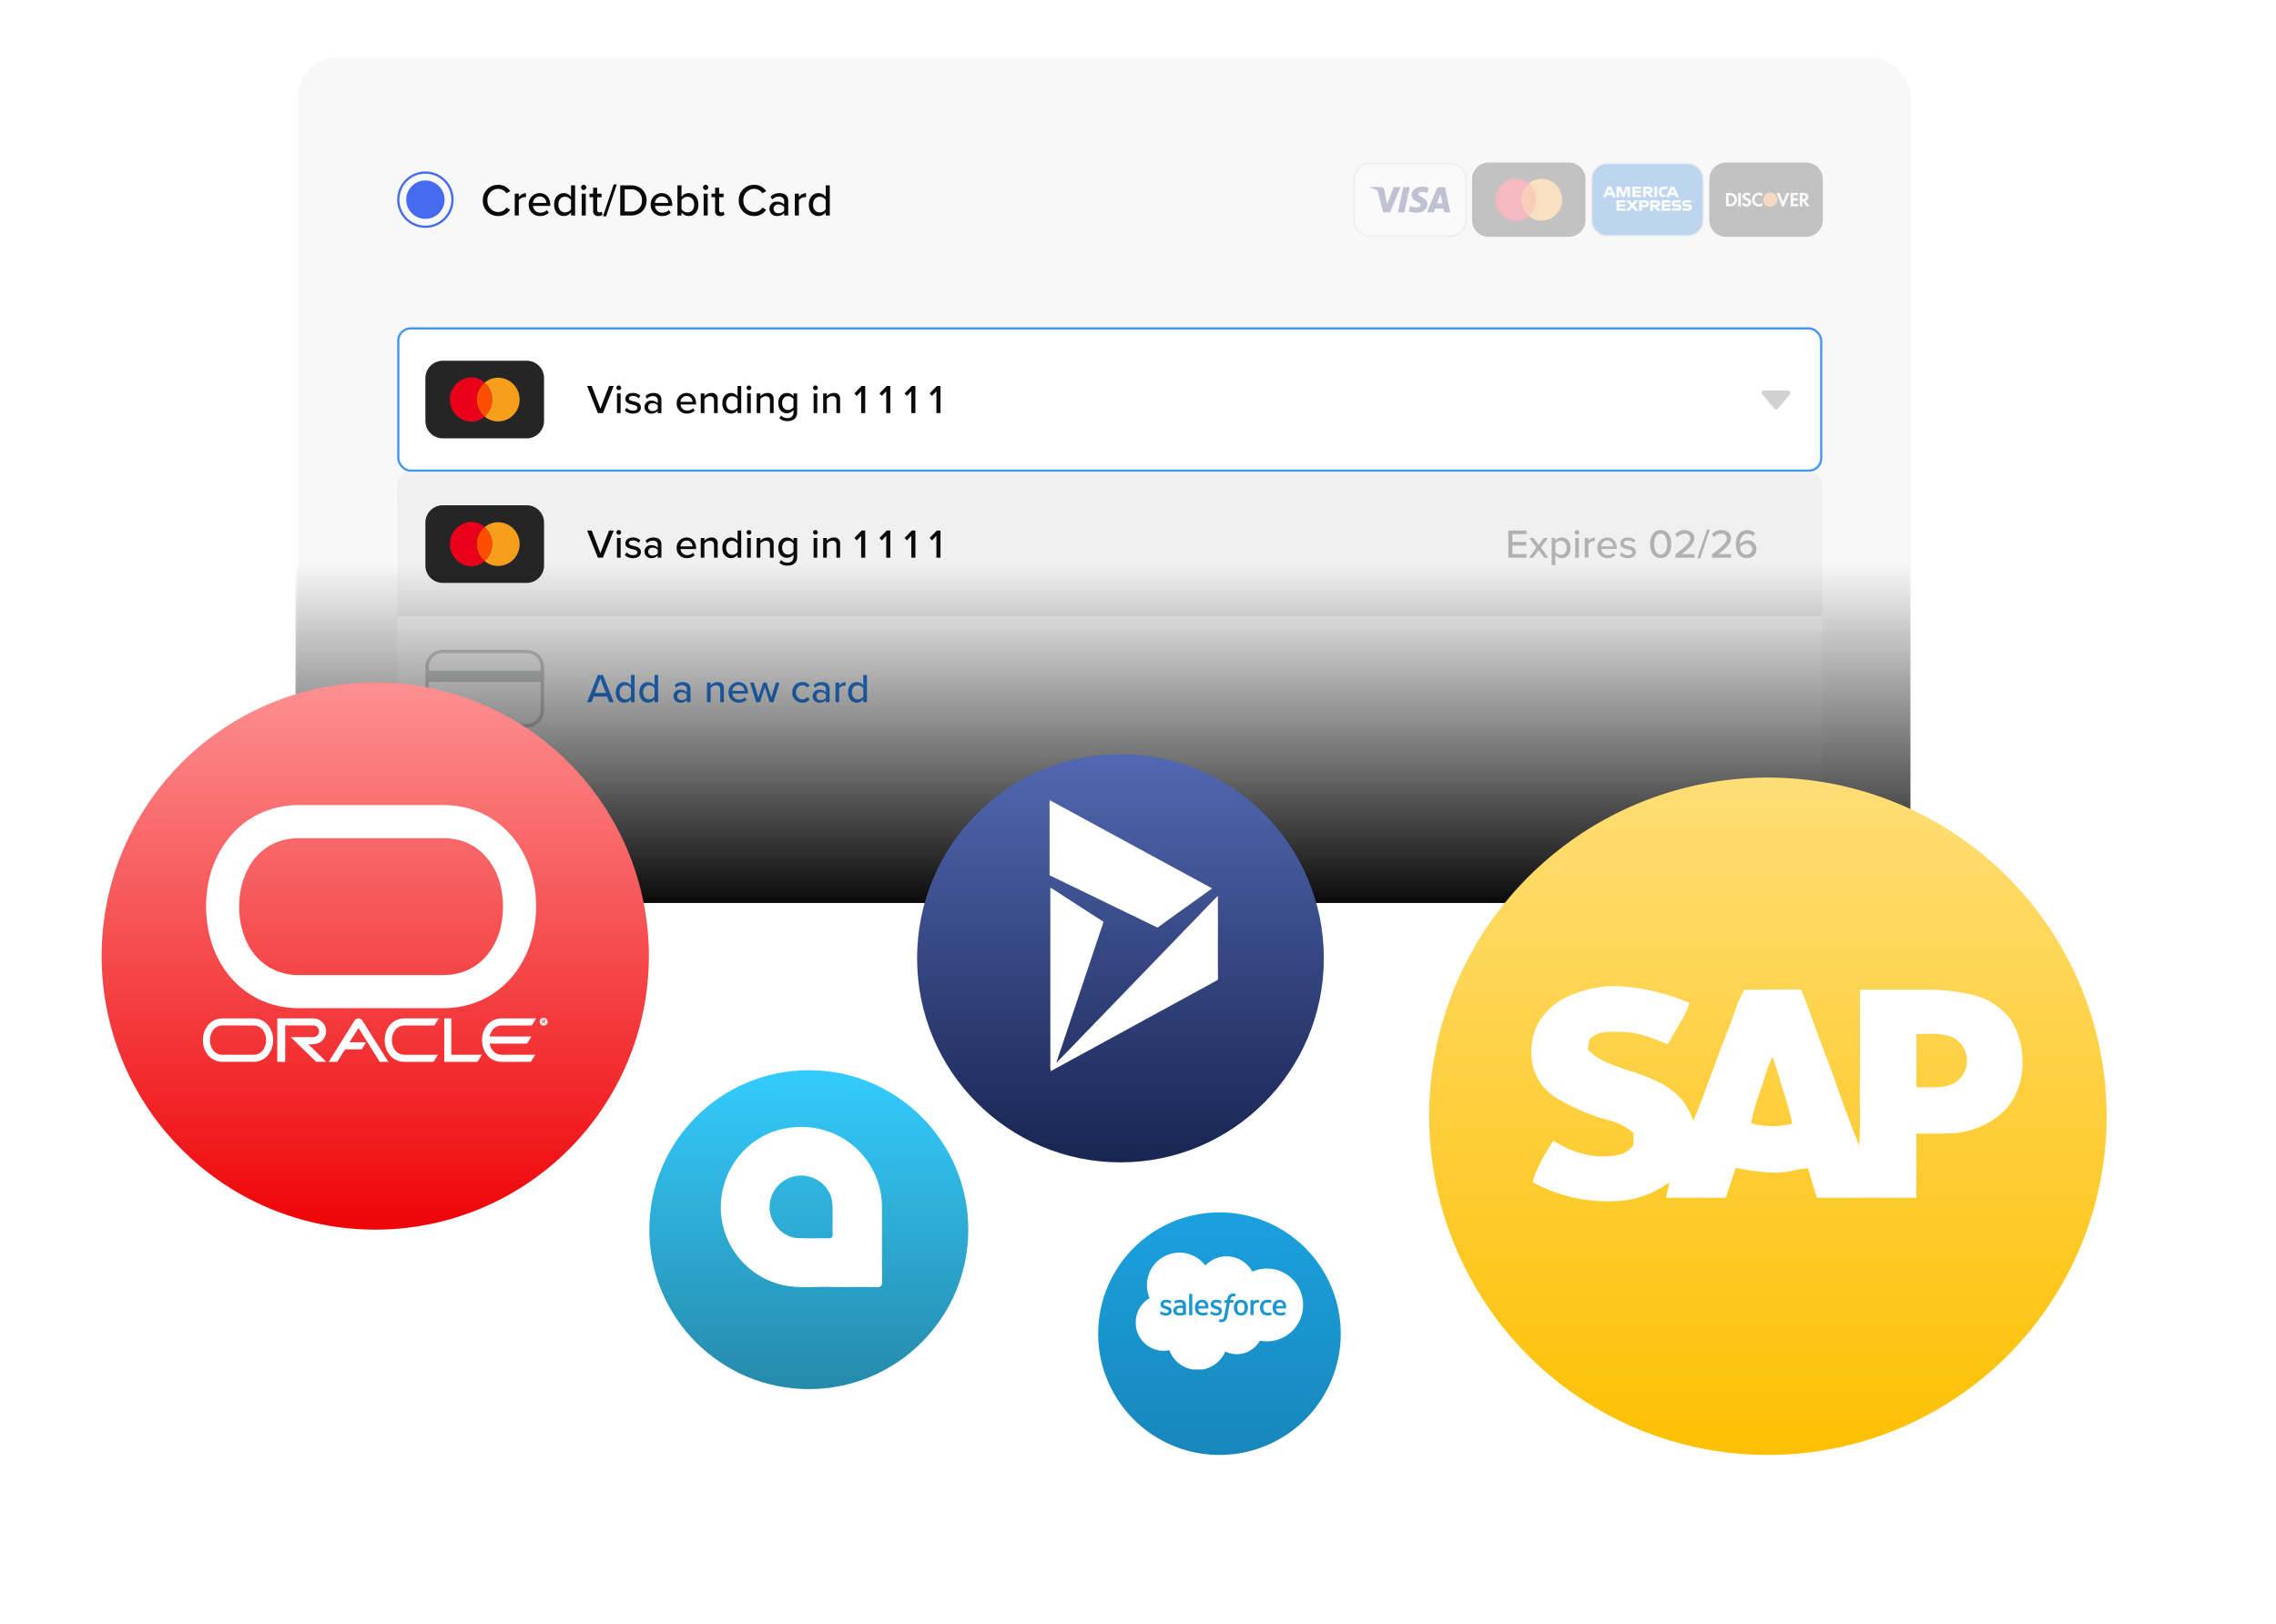 <?xml version="1.0" encoding="UTF-8"?> <svg xmlns="http://www.w3.org/2000/svg" xmlns:xlink="http://www.w3.org/1999/xlink" width="1007.674" height="719.221" viewBox="0 0 1007.674 719.221"><defs><clipPath id="clip-path"><rect id="Rectangle_74732" data-name="Rectangle 74732" width="810" height="389.824" transform="translate(555.5 1416.091)" fill="#0a0a0a"></rect></clipPath><filter id="Rectangle_74731" x="109.357" y="3.079" width="758.96" height="435.24" filterUnits="userSpaceOnUse"><feOffset dy="6"></feOffset><feGaussianBlur stdDeviation="7.5" result="blur"></feGaussianBlur><feFlood flood-opacity="0.161"></feFlood><feComposite operator="in" in2="blur"></feComposite><feComposite in="SourceGraphic"></feComposite></filter><filter id="Rectangle_74734" x="145.837" y="188.909" width="691" height="188" filterUnits="userSpaceOnUse"><feOffset dy="10"></feOffset><feGaussianBlur stdDeviation="10" result="blur-2"></feGaussianBlur><feFlood flood-opacity="0.161"></feFlood><feComposite operator="in" in2="blur-2"></feComposite><feComposite in="SourceGraphic"></feComposite></filter><linearGradient id="linear-gradient" x1="0.5" y1="0.624" x2="0.5" y2="1" gradientUnits="objectBoundingBox"><stop offset="0" stop-color="#0a0a0a" stop-opacity="0"></stop><stop offset="1" stop-color="#0a0a0a"></stop></linearGradient><linearGradient id="linear-gradient-2" x1="0.5" x2="0.5" y2="1" gradientUnits="objectBoundingBox"><stop offset="0" stop-color="#34ccfd"></stop><stop offset="1" stop-color="#268aab"></stop></linearGradient><filter id="Ellipse_33136" x="242.488" y="428.857" width="231.216" height="231.216" filterUnits="userSpaceOnUse"><feOffset dy="10"></feOffset><feGaussianBlur stdDeviation="15" result="blur-3"></feGaussianBlur><feFlood flood-opacity="0.161"></feFlood><feComposite operator="in" in2="blur-3"></feComposite><feComposite in="SourceGraphic"></feComposite></filter><linearGradient id="linear-gradient-3" x1="0.5" x2="0.5" y2="1" gradientUnits="objectBoundingBox"><stop offset="0" stop-color="#fd9091"></stop><stop offset="1" stop-color="#ee0407"></stop></linearGradient><filter id="Path_79470" x="0" y="257.183" width="332.28" height="332.28" filterUnits="userSpaceOnUse"><feOffset dy="10"></feOffset><feGaussianBlur stdDeviation="15" result="blur-4"></feGaussianBlur><feFlood flood-opacity="0.161"></feFlood><feComposite operator="in" in2="blur-4"></feComposite><feComposite in="SourceGraphic"></feComposite></filter><linearGradient id="linear-gradient-4" x1="0.5" x2="0.5" y2="1" gradientUnits="objectBoundingBox"><stop offset="0" stop-color="#5268b1"></stop><stop offset="1" stop-color="#182552"></stop></linearGradient><filter id="Ellipse_33137" x="361.031" y="288.937" width="270.082" height="270.73" filterUnits="userSpaceOnUse"><feOffset dy="10"></feOffset><feGaussianBlur stdDeviation="15" result="blur-5"></feGaussianBlur><feFlood flood-opacity="0.161"></feFlood><feComposite operator="in" in2="blur-5"></feComposite><feComposite in="SourceGraphic"></feComposite></filter><linearGradient id="linear-gradient-5" x1="0.5" x2="0.5" y2="1" gradientUnits="objectBoundingBox"><stop offset="0" stop-color="#ffde76"></stop><stop offset="1" stop-color="#fdc002"></stop></linearGradient><filter id="Ellipse_33138" x="557.754" y="269.301" width="449.92" height="449.92" filterUnits="userSpaceOnUse"><feOffset dy="10"></feOffset><feGaussianBlur stdDeviation="25" result="blur-6"></feGaussianBlur><feFlood flood-opacity="0.161"></feFlood><feComposite operator="in" in2="blur-6"></feComposite><feComposite in="SourceGraphic"></feComposite></filter><linearGradient id="linear-gradient-6" x1="0.5" x2="0.5" y2="1" gradientUnits="objectBoundingBox"><stop offset="0" stop-color="#1ba1df"></stop><stop offset="1" stop-color="#1886ba"></stop></linearGradient><filter id="Path_79487" x="441.2" y="491.824" width="197.4" height="197.4" filterUnits="userSpaceOnUse"><feOffset dy="10"></feOffset><feGaussianBlur stdDeviation="15" result="blur-7"></feGaussianBlur><feFlood flood-opacity="0.031"></feFlood><feComposite operator="in" in2="blur-7"></feComposite><feComposite in="SourceGraphic"></feComposite></filter></defs><g id="Group_82387" data-name="Group 82387" transform="translate(-471.163 -1784.603)"><g id="Group_77006" data-name="Group 77006" transform="translate(0 368.512)"><g id="Group_77005" data-name="Group 77005"><g id="Mask_Group_74835" data-name="Mask Group 74835" transform="translate(-0.5)" clip-path="url(#clip-path)"><g transform="matrix(1, 0, 0, 1, 471.66, 1416.09)" filter="url(#Rectangle_74731)"><rect id="Rectangle_74731-2" data-name="Rectangle 74731" width="713.96" height="390.24" rx="17" transform="translate(131.86 19.58)" fill="#f8f8f8"></rect></g></g><g id="Group_74364" data-name="Group 74364" transform="translate(-10538.732 2348.1)" opacity="0.256"><g id="Path_75369" data-name="Path 75369" transform="translate(11714.158 -860.041)"><path id="Path_82038" data-name="Path 82038" d="M42.873,32.533H7.372A7.03,7.03,0,0,1,.35,25.511V7.372A7.03,7.03,0,0,1,7.372.35h35.5A7.03,7.03,0,0,1,49.9,7.372V25.511A7.03,7.03,0,0,1,42.873,32.533Z" fill="#0e6fd0"></path><path id="Path_82039" data-name="Path 82039" d="M7.372.7A6.68,6.68,0,0,0,.7,7.372V25.511a6.68,6.68,0,0,0,6.672,6.672h35.5a6.68,6.68,0,0,0,6.672-6.672V7.372A6.68,6.68,0,0,0,42.873.7H7.372m0-.7h35.5a7.372,7.372,0,0,1,7.372,7.372V25.511a7.372,7.372,0,0,1-7.372,7.372H7.372A7.372,7.372,0,0,1,0,25.511V7.372A7.372,7.372,0,0,1,7.372,0Z" fill="#d0d2d3"></path></g><g id="Group_74363" data-name="Group 74363" transform="translate(11609.101 -860.041)"><g id="Path_75367" data-name="Path 75367"><path id="Path_82040" data-name="Path 82040" d="M42.873,32.533H7.372A7.03,7.03,0,0,1,.35,25.511V7.372A7.03,7.03,0,0,1,7.372.35h35.5A7.03,7.03,0,0,1,49.9,7.372V25.511A7.03,7.03,0,0,1,42.873,32.533Z" fill="#fff"></path><path id="Path_82041" data-name="Path 82041" d="M7.372.7A6.68,6.68,0,0,0,.7,7.372V25.511a6.68,6.68,0,0,0,6.672,6.672h35.5a6.68,6.68,0,0,0,6.672-6.672V7.372A6.68,6.68,0,0,0,42.873.7H7.372m0-.7h35.5a7.372,7.372,0,0,1,7.372,7.372V25.511a7.372,7.372,0,0,1-7.372,7.372H7.372A7.372,7.372,0,0,1,0,25.511V7.372A7.372,7.372,0,0,1,7.372,0Z" fill="#d0d2d3"></path></g><path id="Path_75370" data-name="Path 75370" d="M7.372,0h35.5a7.372,7.372,0,0,1,7.372,7.372V25.511a7.372,7.372,0,0,1-7.372,7.372H7.372A7.372,7.372,0,0,1,0,25.511V7.372A7.372,7.372,0,0,1,7.372,0Z" transform="translate(157.586)" fill="#252525"></path><path id="Path_75313" data-name="Path 75313" d="M107.793.508q-.255,1.188-.5,2.377a5.481,5.481,0,0,0-2.777-.507,1.584,1.584,0,0,0-1.126.54.667.667,0,0,0-.03.763,2.246,2.246,0,0,0,.764.624,10.156,10.156,0,0,1,2.337,1.5,2.648,2.648,0,0,1,.788,1.609,3.494,3.494,0,0,1-.567,2.3,4.061,4.061,0,0,1-2.065,1.5,7.9,7.9,0,0,1-3.735.252,7.182,7.182,0,0,1-1.8-.482L99.6,8.53a8.327,8.327,0,0,0,1.2.484,5.8,5.8,0,0,0,1.967.212,2.084,2.084,0,0,0,1.2-.441.858.858,0,0,0,.256-.893,1.276,1.276,0,0,0-.509-.6c-.5-.352-1.094-.583-1.613-.9a4.442,4.442,0,0,1-1.374-1.2,2.5,2.5,0,0,1-.463-1.476,3.274,3.274,0,0,1,.8-2.134A4.574,4.574,0,0,1,103.519.188a7.49,7.49,0,0,1,4.274.32Z" transform="translate(-74.533 10.646)" fill="#1c2567"></path><path id="Path_75314" data-name="Path 75314" d="M.069,1.176H4.892a1.354,1.354,0,0,1,.818.236,1.426,1.426,0,0,1,.57.944l1.2,6.417q1.5-3.8,2.982-7.6h3.016L9.1,11.719c-.09.216-.175.433-.276.646-1.008-.009-2.016,0-3.024,0Q4.647,7.89,3.5,3.418a1.434,1.434,0,0,0-.371-.752,3.01,3.01,0,0,0-.762-.428A14.032,14.032,0,0,0,0,1.5C.023,1.4.046,1.285.069,1.176Z" transform="translate(7.385 9.686)" fill="#1c2567"></path><path id="Path_75315" data-name="Path 75315" d="M73.543,1.175c.957,0,1.914,0,2.871,0q-1.18,5.594-2.371,11.186H71.174Q72.353,6.765,73.543,1.175Z" transform="translate(-51.461 9.689)" fill="#1c2567"></path><path id="Path_75316" data-name="Path 75316" d="M153.4,1.177c-.838,0-1.676,0-2.514,0a1.3,1.3,0,0,0-1.157.814c-1.432,3.447-2.873,6.92-4.3,10.368h3.014l.6-1.669h3.675c.114.556.227,1.113.345,1.667h2.655Q154.562,6.769,153.4,1.177ZM149.867,8.4l1.5-4.184q.435,2.091.866,4.184h-2.371Z" transform="translate(-112.848 9.686)" fill="#1c2567"></path><g id="Group_76999" data-name="Group 76999" transform="translate(52.53)"><path id="Path_75368" data-name="Path 75368" d="M7.372,0h35.5a7.372,7.372,0,0,1,7.372,7.372V25.511a7.372,7.372,0,0,1-7.372,7.372H7.372A7.372,7.372,0,0,1,0,25.511V7.372A7.372,7.372,0,0,1,7.372,0Z" fill="#252525"></path><path id="Path_75331" data-name="Path 75331" d="M2750.436,204.478a8.664,8.664,0,0,1-5.764,2.2,9.411,9.411,0,0,1,0-18.8,8.676,8.676,0,0,1,5.781,2.217,9.384,9.384,0,0,0-.018,14.381Z" transform="translate(-2725.346 -180.84)" fill="#ea001b"></path><path id="Path_75332" data-name="Path 75332" d="M2768.287,200.134a9.552,9.552,0,0,1-3.2,7.2,9.387,9.387,0,0,1,.018-14.381,9.577,9.577,0,0,1,3.182,7.181Z" transform="translate(-2739.995 -183.693)" fill="#fc4d00"></path><path id="Path_75333" data-name="Path 75333" d="M2784.178,197.5a9.165,9.165,0,0,1-9.062,9.261,8.929,8.929,0,0,1-5.725-2.077,9.692,9.692,0,0,0,.019-14.381,8.926,8.926,0,0,1,5.706-2.059,9.16,9.16,0,0,1,9.062,9.256Z" transform="translate(-2744.298 -181.042)" fill="#f79e1c"></path></g><path id="Path_75335" data-name="Path 75335" d="M147.155.071a3.228,3.228,0,0,1,2.322.291,3.155,3.155,0,1,1-2.322-.291Z" transform="translate(36.611 13.312)" fill="#f08023"></path><g id="Group_73901" data-name="Group 73901" transform="translate(164.969 13.319)"><path id="Path_75334" data-name="Path 75334" d="M104.394.273a3.817,3.817,0,0,1,1.313.341c0,.458,0,.916,0,1.375a2.542,2.542,0,0,0-.846-.564,1.915,1.915,0,0,0-1.807.336,2.155,2.155,0,0,0-.631,2.319A1.893,1.893,0,0,0,104.4,5.41,2.021,2.021,0,0,0,105.71,4.8q0,.671,0,1.341a3.4,3.4,0,0,1-2.736.081,3.075,3.075,0,0,1-1.763-2.143,3.119,3.119,0,0,1,.335-2.224A3.188,3.188,0,0,1,104.394.273Z" transform="translate(-89.653 -0.271)" fill="#fff"></path><path id="Path_75336" data-name="Path 75336" d="M4.306,2.593a2.917,2.917,0,0,0-1.8-1.1A15.927,15.927,0,0,0,0,1.4V7.331c.7-.007,1.406.016,2.107-.01A2.912,2.912,0,0,0,4.358,6.046a3,3,0,0,0-.052-3.453ZM2.845,6.034a3.29,3.29,0,0,1-1.688.319c0-1.308-.017-2.624.009-3.932a3.892,3.892,0,0,1,1.046.057A1.855,1.855,0,0,1,3.638,3.89a2.033,2.033,0,0,1-.793,2.144Z" transform="translate(0 -1.273)" fill="#fff"></path><path id="Path_75337" data-name="Path 75337" d="M47.691,1.442h1.157V7.371H47.689Z" transform="translate(-42.275 -1.308)" fill="#fff"></path><path id="Path_75338" data-name="Path 75338" d="M65.581,1.28l-.6.776a1.643,1.643,0,0,0-.688-.438,1.074,1.074,0,0,0-.9.187.561.561,0,0,0,.021.886c.457.309,1.039.411,1.518.691a1.519,1.519,0,0,1,.763.832,2.025,2.025,0,0,1-.474,2.026,2.347,2.347,0,0,1-2.424.382,2.753,2.753,0,0,1-1.122-.95q.384-.344.747-.709a1.568,1.568,0,0,0,.824.711A1.145,1.145,0,0,0,64.3,5.528a.759.759,0,0,0-.021-1.206c-.573-.343-1.485-.5-1.978-1.028A1.649,1.649,0,0,1,62.793.91a2.484,2.484,0,0,1,2.788.37Z" transform="translate(-54.669 -0.59)" fill="#fff"></path><path id="Path_75339" data-name="Path 75339" d="M197.349,1.392c.414-.019.83,0,1.245-.007.532,1.334,1.054,2.671,1.588,4,.525-1.338,1.072-2.665,1.6-4,.418,0,.835,0,1.253-.01q-1.284,3.043-2.563,6.089h-.626C199.028,5.446,198.164,3.418,197.349,1.392Z" transform="translate(-174.943 -1.253)" fill="#fff"></path><path id="Path_75340" data-name="Path 75340" d="M252.085,1.39c1.091,0,2.182.008,3.272,0V2.4h-2.112V3.731c.679-.006,1.358,0,2.036,0v.993h-2.035v1.62c.7-.006,1.407,0,2.111-.006v.99h-3.272Q252.09,4.355,252.085,1.39Z" transform="translate(-223.465 -1.261)" fill="#fff"></path><path id="Path_75341" data-name="Path 75341" d="M290.2,4.871A1.664,1.664,0,0,0,291.367,4a1.91,1.91,0,0,0-.275-2.034,2.188,2.188,0,0,0-1.441-.539c-.64-.028-1.281,0-1.922-.014V7.342h1.149c.019-.821-.042-1.653.037-2.472.639.77,1.136,1.66,1.722,2.473h1.415C291.431,6.524,290.817,5.7,290.2,4.871Zm-.254-.876a2.586,2.586,0,0,1-1.057.184c-.012-.613,0-1.227-.007-1.84a2.262,2.262,0,0,1,1.133.206.882.882,0,0,1-.072,1.45Z" transform="translate(-255.061 -1.286)" fill="#fff"></path></g><g id="Group_73900" data-name="Group 73900" transform="translate(110.498 10.661)"><path id="Path_75317" data-name="Path 75317" d="M3.67.021c-.54,0-1.081-.006-1.62,0C1.37,1.575.674,3.122,0,4.676c.45.012.9,0,1.35.013.154-.307.272-.628.4-.943h2.16c.137.311.268.624.4.936h1.4C5.043,3.122,4.346,1.576,3.67.021ZM2.193,2.709c.2-.51.415-1.018.636-1.521.26.485.437,1.018.661,1.521q-.649.008-1.3,0Z" transform="translate(0 -0.015)" fill="#fff"></path><path id="Path_75318" data-name="Path 75318" d="M27.088,0h1.953c.362.966.687,1.949,1.071,2.907C30.488,1.949,30.8.962,31.183,0c.645.011,1.291,0,1.936.007V4.664c-.408.006-.817,0-1.225,0-.02-1.1.042-2.215-.037-3.315-.373,1.112-.81,2.2-1.2,3.31-.363,0-.727.02-1.089,0-.083-.065-.1-.207-.147-.3-.361-1.005-.738-2.006-1.1-3.012-.018,1.106-.006,2.212-.009,3.318H27.086Q27.087,2.336,27.088,0Z" transform="translate(-21.116)" fill="#fff"></path><path id="Path_75319" data-name="Path 75319" d="M58.746.02H62.7V1.068c-.9.027-1.8,0-2.7.011v.742h2.627V2.873c-.876.011-1.752,0-2.629.005v.743c.9.009,1.8-.013,2.7.011V4.677q-1.978.007-3.955,0C58.746,3.126,58.744,1.573,58.746.02Z" transform="translate(-45.794 -0.015)" fill="#fff"></path><path id="Path_75320" data-name="Path 75320" d="M83.6,3.083c-.048-.055-.049-.088,0-.1a2.331,2.331,0,0,0,.669-.353A1.521,1.521,0,0,0,84.3.421,1.739,1.739,0,0,0,83.136.007C82.222,0,81.308.011,80.395,0c-.021,1.555,0,3.111-.008,4.666h1.246V3.035h.441c.478.538.948,1.084,1.42,1.628q.775.01,1.551,0C84.558,4.142,84.076,3.61,83.6,3.083Zm-.206-1.242a.737.737,0,0,1-.58.171c-.394,0-.787.007-1.181-.014V1.064H82.8a.853.853,0,0,1,.5.1.461.461,0,0,1,.08.676Z" transform="translate(-62.668)" fill="#fff"></path><path id="Path_75321" data-name="Path 75321" d="M103.153.02h1.255V4.677q-.628.009-1.255,0Z" transform="translate(-80.418 -0.015)" fill="#fff"></path><path id="Path_75322" data-name="Path 75322" d="M114.024.02c.549-.011,1.1,0,1.647,0V1.1a13.316,13.316,0,0,0-1.829.073,1.022,1.022,0,0,0-.722.834,1.419,1.419,0,0,0,.4,1.4c.406.315,1,.192,1.489.22a11.139,11.139,0,0,1-.466,1.055,2.968,2.968,0,0,1-1.734-.322,2.063,2.063,0,0,1-.948-1.617,2.7,2.7,0,0,1,.39-1.848A2.185,2.185,0,0,1,114.024.02Z" transform="translate(-87.196 -0.013)" fill="#fff"></path><path id="Path_75323" data-name="Path 75323" d="M130.4.007c-.532.016-1.068-.017-1.6.014-.7,1.535-1.376,3.106-2.063,4.65h1.373c.127-.311.257-.62.385-.931q1.085-.006,2.17,0,.2.467.393.934h1.409C131.772,3.118,131.1,1.556,130.4.007ZM128.939,2.7a14.825,14.825,0,0,1,.655-1.524l.639,1.525C129.8,2.7,129.371,2.706,128.939,2.7Z" transform="translate(-98.804 -0.007)" fill="#fff"></path><path id="Path_75324" data-name="Path 75324" d="M27.091,27.3c1.308-.01,2.625,0,3.933,0v1.059h-2.7v.74h2.628V30.16H28.323v.746h2.7v1.057H27.082C27.086,30.411,27.073,28.849,27.091,27.3Z" transform="translate(-21.109 -21.28)" fill="#fff"></path><path id="Path_75325" data-name="Path 75325" d="M45.873,27.291c.545,0,1.09-.006,1.636,0,.392.473.8.934,1.2,1.4.361-.412.718-.828,1.074-1.243.064-.061.125-.17.225-.158.5-.009,1,0,1.5,0-.677.753-1.346,1.514-2.02,2.27.683.812,1.4,1.6,2.1,2.393-.545,0-1.089,0-1.634,0-.417-.5-.841-.987-1.267-1.477q-.637.735-1.27,1.474-.791.009-1.582,0c.687-.783,1.382-1.56,2.072-2.341C47.265,28.812,46.544,28.069,45.873,27.291Z" transform="translate(-35.734 -21.275)" fill="#fff"></path><path id="Path_75326" data-name="Path 75326" d="M76.564,27.7a1.763,1.763,0,0,0-1.268-.417c-.886.007-1.773-.011-2.658.007-.016,1.55,0,3.111-.006,4.662h1.242V30.423c.554,0,1.108.011,1.661-.007a1.568,1.568,0,0,0,1.312-.793A1.646,1.646,0,0,0,76.564,27.7Zm-1.2,1.651c-.494.026-.993.006-1.489.007.007-.334-.01-.671.009-1,.361-.022.726,0,1.089-.011.226.008.472-.032.651.136a.509.509,0,0,1-.262.869Z" transform="translate(-56.624 -21.265)" fill="#fff"></path><path id="Path_75327" data-name="Path 75327" d="M98.133,30.287a1.934,1.934,0,0,0,.795-.415,1.518,1.518,0,0,0,.021-2.138,1.73,1.73,0,0,0-1.24-.441h-2.7q-.025,2.334,0,4.671.619,0,1.238,0c.02-.545,0-1.091.011-1.637H96.7c.479.54.949,1.089,1.424,1.633.514,0,1.028,0,1.543,0C99.156,31.4,98.65,30.837,98.133,30.287Zm-.035-1.32a.465.465,0,0,1-.469.317c-.457.014-.914,0-1.371,0,0-.309-.013-.619,0-.927.372-.02.745,0,1.118-.01a.976.976,0,0,1,.534.092.445.445,0,0,1,.183.526Z" transform="translate(-74.057 -21.277)" fill="#fff"></path><path id="Path_75328" data-name="Path 75328" d="M117.836,27.3c1.309-.022,2.625,0,3.935-.011v1.06c-.9,0-1.8,0-2.7,0v.736c.881.01,1.764,0,2.645.007v1.052c-.882.011-1.765,0-2.648.006v.75c.9.006,1.8,0,2.7,0v1.06h-3.94C117.836,30.408,117.824,28.848,117.836,27.3Z" transform="translate(-91.86 -21.276)" fill="#fff"></path><path id="Path_75329" data-name="Path 75329" d="M139.811,27.292c.847,0,1.7,0,2.543,0q-.222.536-.479,1.056h-1.984a.494.494,0,0,0-.453.168.363.363,0,0,0,.212.553c.54.063,1.1-.018,1.637.043a1.306,1.306,0,0,1,.981.587,1.5,1.5,0,0,1-1.394,2.257h-2.591V30.9h2.5a.386.386,0,0,0,.4-.226.366.366,0,0,0-.319-.512c-.484-.029-.973.017-1.457-.02a1.362,1.362,0,0,1-1.091-.639,1.513,1.513,0,0,1,.242-1.781,1.791,1.791,0,0,1,1.253-.426Z" transform="translate(-107.685 -21.277)" fill="#fff"></path><path id="Path_75330" data-name="Path 75330" d="M160.59,27.293h2.562c-.138.364-.309.712-.478,1.061-.612-.01-1.225,0-1.837-.006-.207.01-.416-.03-.573.136a.367.367,0,0,0,.169.577c.583.093,1.207-.037,1.79.076a1.227,1.227,0,0,1,.9.656,1.573,1.573,0,0,1-.3,1.74,1.719,1.719,0,0,1-1.172.423H159.08V30.9h2.489a.414.414,0,0,0,.408-.217.367.367,0,0,0-.281-.517c-.529-.046-1.071.026-1.6-.038a1.341,1.341,0,0,1-.994-.639,1.517,1.517,0,0,1,.242-1.756A1.755,1.755,0,0,1,160.59,27.293Z" transform="translate(-123.897 -21.278)" fill="#fff"></path></g></g></g><g id="Group_76998" data-name="Group 76998"><circle id="Ellipse_33182" data-name="Ellipse 33182" cx="8.5" cy="8.5" r="8.5" transform="translate(651 1496)" fill="#476bef"></circle><g id="Ellipse_33183" data-name="Ellipse 33183" transform="translate(647 1492)" fill="none" stroke="#476bef" stroke-width="1"><circle cx="12.5" cy="12.5" r="12.5" stroke="none"></circle><circle cx="12.5" cy="12.5" r="12" fill="none"></circle></g></g><path id="Path_80629" data-name="Path 80629" d="M7.76,18.24a6.058,6.058,0,0,0,5.3-2.82l-1.7-.9a4.228,4.228,0,0,1-3.6,1.94,4.829,4.829,0,0,1-4.78-5.12A4.817,4.817,0,0,1,7.76,6.22a4.228,4.228,0,0,1,3.6,1.94l1.7-.9a6.032,6.032,0,0,0-5.3-2.82,6.68,6.68,0,0,0-6.84,6.9,6.68,6.68,0,0,0,6.84,6.9Zm9.1-.24V11.28a3.412,3.412,0,0,1,2.54-1.4,2.832,2.832,0,0,1,.62.06V8.12a4.1,4.1,0,0,0-3.16,1.7V8.34h-1.8V18Zm4.4-4.84a4.831,4.831,0,0,0,5,5.08,5.433,5.433,0,0,0,3.88-1.44l-.84-1.18a4.107,4.107,0,0,1-2.86,1.14,3.168,3.168,0,0,1-3.28-3H30.8v-.44c0-2.96-1.8-5.22-4.7-5.22a4.858,4.858,0,0,0-4.84,5.06ZM26.1,9.58a2.858,2.858,0,0,1,2.94,2.88h-5.9A2.959,2.959,0,0,1,26.1,9.58ZM41.78,18V4.66h-1.8V9.74A3.935,3.935,0,0,0,36.82,8.1c-2.52,0-4.32,1.98-4.32,5.08,0,3.16,1.8,5.06,4.32,5.06a4,4,0,0,0,3.16-1.62V18Zm-1.8-2.76a3.321,3.321,0,0,1-2.68,1.4c-1.8,0-2.92-1.46-2.92-3.46,0-2.02,1.12-3.48,2.92-3.48a3.338,3.338,0,0,1,2.68,1.42Zm5.6-8.52a1.144,1.144,0,0,0,1.16-1.14,1.161,1.161,0,0,0-1.16-1.16,1.174,1.174,0,0,0-1.16,1.16,1.157,1.157,0,0,0,1.16,1.14ZM46.5,18V8.34H44.7V18Zm5.56.24a2.563,2.563,0,0,0,1.88-.62l-.46-1.36a1.384,1.384,0,0,1-.98.38c-.62,0-.94-.5-.94-1.18V9.92h1.96V8.34H51.56V5.7h-1.8V8.34h-1.6V9.92h1.6v5.94a2.1,2.1,0,0,0,2.3,2.38Zm3.44.16L60.24,4.26H58.86L54.12,18.4ZM66.52,18c4.16,0,6.92-2.8,6.92-6.66,0-3.84-2.76-6.68-6.92-6.68H61.76V18ZM63.76,6.42h2.76a4.611,4.611,0,0,1,4.86,4.92,4.648,4.648,0,0,1-4.86,4.9H63.76Zm11.5,6.74a4.831,4.831,0,0,0,5,5.08,5.433,5.433,0,0,0,3.88-1.44l-.84-1.18a4.107,4.107,0,0,1-2.86,1.14,3.168,3.168,0,0,1-3.28-3H84.8v-.44c0-2.96-1.8-5.22-4.7-5.22a4.858,4.858,0,0,0-4.84,5.06ZM80.1,9.58a2.858,2.858,0,0,1,2.94,2.88h-5.9A2.959,2.959,0,0,1,80.1,9.58ZM88.9,18V16.62a3.966,3.966,0,0,0,3.16,1.62c2.5,0,4.3-1.9,4.3-5.06,0-3.1-1.78-5.08-4.3-5.08A3.879,3.879,0,0,0,88.9,9.74V4.66H87.1V18Zm0-6.86A3.325,3.325,0,0,1,91.58,9.7c1.8,0,2.92,1.46,2.92,3.48s-1.12,3.46-2.92,3.46a3.292,3.292,0,0,1-2.68-1.4ZM99.58,6.72a1.144,1.144,0,0,0,1.16-1.14,1.161,1.161,0,0,0-1.16-1.16,1.174,1.174,0,0,0-1.16,1.16A1.157,1.157,0,0,0,99.58,6.72ZM100.5,18V8.34H98.7V18Zm5.56.24a2.563,2.563,0,0,0,1.88-.62l-.46-1.36a1.384,1.384,0,0,1-.98.38c-.62,0-.94-.5-.94-1.18V9.92h1.96V8.34h-1.96V5.7h-1.8V8.34h-1.6V9.92h1.6v5.94a2.1,2.1,0,0,0,2.3,2.38Zm15.02,0a6.058,6.058,0,0,0,5.3-2.82l-1.7-.9a4.228,4.228,0,0,1-3.6,1.94,4.829,4.829,0,0,1-4.78-5.12,4.817,4.817,0,0,1,4.78-5.12,4.228,4.228,0,0,1,3.6,1.94l1.7-.9a6.032,6.032,0,0,0-5.3-2.82,6.68,6.68,0,0,0-6.84,6.9,6.68,6.68,0,0,0,6.84,6.9ZM136.14,18V11.48c0-2.46-1.78-3.38-3.88-3.38a5.43,5.43,0,0,0-3.96,1.58l.78,1.24a3.953,3.953,0,0,1,2.9-1.28c1.38,0,2.36.72,2.36,1.92v1.6a4.029,4.029,0,0,0-3.16-1.28,3.118,3.118,0,0,0-3.36,3.16,3.21,3.21,0,0,0,3.36,3.2,4.141,4.141,0,0,0,3.16-1.3V18Zm-1.8-2.12a3.06,3.06,0,0,1-2.48,1.1,1.94,1.94,0,1,1,0-3.84,3.06,3.06,0,0,1,2.48,1.1ZM140.86,18V11.28a3.412,3.412,0,0,1,2.54-1.4,2.832,2.832,0,0,1,.62.06V8.12a4.1,4.1,0,0,0-3.16,1.7V8.34h-1.8V18Zm13.68,0V4.66h-1.8V9.74a3.935,3.935,0,0,0-3.16-1.64c-2.52,0-4.32,1.98-4.32,5.08,0,3.16,1.8,5.06,4.32,5.06a4,4,0,0,0,3.16-1.62V18Zm-1.8-2.76a3.321,3.321,0,0,1-2.68,1.4c-1.8,0-2.92-1.46-2.92-3.46,0-2.02,1.12-3.48,2.92-3.48a3.338,3.338,0,0,1,2.68,1.42Z" transform="translate(684 1493.5)" fill="#0a0a0a"></path><g id="Rectangle_74733" data-name="Rectangle 74733" transform="translate(647 1561)" fill="#fff" stroke="#4496f6" stroke-width="1"><rect width="631" height="64" rx="6" stroke="none"></rect><rect x="0.5" y="0.5" width="630" height="63" rx="5.5" fill="none"></rect></g><g transform="matrix(1, 0, 0, 1, 471.16, 1416.09)" filter="url(#Rectangle_74734)"><rect id="Rectangle_74734-2" data-name="Rectangle 74734" width="631" height="128" rx="6" transform="translate(175.84 208.91)" fill="#fff"></rect></g><g id="Group_77000" data-name="Group 77000" transform="translate(594.377 1575.809)"><path id="Path_75368-2" data-name="Path 75368" d="M7.708,0h37.12a7.708,7.708,0,0,1,7.708,7.708V26.674a7.708,7.708,0,0,1-7.708,7.708H7.708A7.708,7.708,0,0,1,0,26.674V7.708A7.708,7.708,0,0,1,7.708,0Z" transform="translate(65.123)" fill="#252525"></path><path id="Path_75331-2" data-name="Path 75331" d="M2751.108,205.235a9.061,9.061,0,0,1-6.027,2.3,9.841,9.841,0,0,1,0-19.659,9.075,9.075,0,0,1,6.045,2.318,9.812,9.812,0,0,0-.019,15.037Z" transform="translate(-2659.751 -180.519)" fill="#ea001b"></path><path id="Path_75332-2" data-name="Path 75332" d="M2768.585,200.462a9.986,9.986,0,0,1-3.349,7.525,9.815,9.815,0,0,1,.018-15.037,10.014,10.014,0,0,1,3.331,7.512Z" transform="translate(-2673.88 -183.271)" fill="#fc4d00"></path><path id="Path_75333-2" data-name="Path 75333" d="M2784.853,197.919a9.582,9.582,0,0,1-9.476,9.683,9.337,9.337,0,0,1-5.986-2.172,10.135,10.135,0,0,0,.019-15.037,9.333,9.333,0,0,1,5.967-2.153,9.578,9.578,0,0,1,9.476,9.679Z" transform="translate(-2678.03 -180.714)" fill="#f79e1c"></path></g><path id="Path_80630" data-name="Path 80630" d="M7.11,17,11.88,4.994H9.828L5.976,15.038,2.142,4.994H.09L4.86,17Zm7-10.152a1.03,1.03,0,0,0,1.044-1.026A1.045,1.045,0,0,0,14.11,4.778a1.056,1.056,0,0,0-1.044,1.044,1.041,1.041,0,0,0,1.046,1.026ZM14.94,17V8.306H13.32V17Zm1.854-1.134a4.946,4.946,0,0,0,3.618,1.35c2.286,0,3.51-1.17,3.51-2.664,0-2-1.8-2.412-3.312-2.754-1.08-.252-2.016-.5-2.016-1.26,0-.7.684-1.134,1.782-1.134a3.389,3.389,0,0,1,2.574,1.062l.72-1.134A4.653,4.653,0,0,0,20.358,8.09c-2.124,0-3.312,1.188-3.312,2.574,0,1.872,1.728,2.268,3.2,2.61,1.116.252,2.106.54,2.106,1.4,0,.738-.648,1.242-1.872,1.242a4.212,4.212,0,0,1-2.916-1.242ZM32.994,17V11.132c0-2.214-1.6-3.042-3.492-3.042a4.887,4.887,0,0,0-3.564,1.422l.7,1.116a3.558,3.558,0,0,1,2.61-1.152c1.242,0,2.124.648,2.124,1.728v1.44a3.626,3.626,0,0,0-2.844-1.152A2.806,2.806,0,0,0,25.5,14.336a2.889,2.889,0,0,0,3.024,2.88,3.727,3.727,0,0,0,2.844-1.17V17Zm-1.62-1.908a2.754,2.754,0,0,1-2.232.99,1.746,1.746,0,1,1,0-3.456,2.754,2.754,0,0,1,2.232.99Zm8.388-2.448a4.348,4.348,0,0,0,4.5,4.572,4.89,4.89,0,0,0,3.492-1.3L47,14.858a3.7,3.7,0,0,1-2.574,1.026,2.851,2.851,0,0,1-2.952-2.7H48.35v-.4c0-2.664-1.62-4.7-4.23-4.7a4.372,4.372,0,0,0-4.358,4.56Zm4.356-3.222a2.572,2.572,0,0,1,2.646,2.592h-5.31a2.663,2.663,0,0,1,2.664-2.592ZM57.906,17V10.9a2.5,2.5,0,0,0-2.79-2.808,4.145,4.145,0,0,0-3.078,1.44V8.306h-1.62V17h1.62V10.79a3.106,3.106,0,0,1,2.394-1.26c1.116,0,1.854.468,1.854,1.908V17Zm10.422,0V4.994h-1.62V9.566A3.541,3.541,0,0,0,63.864,8.09c-2.268,0-3.888,1.782-3.888,4.572,0,2.844,1.62,4.554,3.888,4.554a3.6,3.6,0,0,0,2.844-1.458V17Zm-1.62-2.484a2.989,2.989,0,0,1-2.412,1.26c-1.62,0-2.628-1.314-2.628-3.114,0-1.818,1.008-3.132,2.628-3.132a3,3,0,0,1,2.412,1.278Zm5.04-7.668a1.03,1.03,0,0,0,1.044-1.026,1.045,1.045,0,0,0-1.044-1.044A1.056,1.056,0,0,0,70.7,5.822a1.041,1.041,0,0,0,1.048,1.026ZM72.576,17V8.306h-1.62V17Zm10.1,0V10.9a2.5,2.5,0,0,0-2.79-2.808,4.145,4.145,0,0,0-3.078,1.44V8.306h-1.62V17h1.62V10.79A3.106,3.106,0,0,1,79.2,9.53c1.116,0,1.854.468,1.854,1.908V17Zm2.538,2.232a4.673,4.673,0,0,0,3.564,1.3c2.142,0,4.32-.882,4.32-3.87V8.306h-1.62v1.26A3.549,3.549,0,0,0,88.614,8.09c-2.25,0-3.87,1.692-3.87,4.482,0,2.844,1.62,4.5,3.87,4.5a3.664,3.664,0,0,0,2.862-1.494v1.134a2.4,2.4,0,0,1-2.7,2.484,3.392,3.392,0,0,1-2.79-1.152Zm6.264-4.9a3.047,3.047,0,0,1-2.412,1.3c-1.62,0-2.628-1.26-2.628-3.06,0-1.782,1.008-3.042,2.628-3.042a3.031,3.031,0,0,1,2.412,1.278Zm9.7-7.488a1.03,1.03,0,0,0,1.044-1.026,1.045,1.045,0,0,0-1.044-1.044,1.056,1.056,0,0,0-1.044,1.044,1.041,1.041,0,0,0,1.044,1.03ZM102.006,17V8.306h-1.62V17Zm10.1,0V10.9a2.5,2.5,0,0,0-2.79-2.808,4.145,4.145,0,0,0-3.078,1.44V8.306h-1.62V17h1.62V10.79a3.106,3.106,0,0,1,2.394-1.26c1.116,0,1.854.468,1.854,1.908V17Zm11.124,0V4.994h-1.584l-3.222,3.294,1.062,1.1,1.944-2.034V17Zm11.106,0V4.994H132.75l-3.222,3.294,1.062,1.1,1.944-2.034V17Zm11.106,0V4.994h-1.584l-3.222,3.294,1.062,1.1,1.944-2.034V17Zm11.106,0V4.994h-1.584L151.74,8.288l1.062,1.1,1.944-2.034V17Z" transform="translate(731 1582)" fill="#0a0a0a"></path><path id="Path_80632" data-name="Path 80632" d="M11.88,17,7.11,4.994H4.86L.09,17H2.07l.972-2.484H8.928L9.9,17ZM8.406,12.914H3.564L5.976,6.56ZM21.132,17V4.994h-1.62V9.566A3.541,3.541,0,0,0,16.668,8.09c-2.268,0-3.888,1.782-3.888,4.572,0,2.844,1.62,4.554,3.888,4.554a3.6,3.6,0,0,0,2.844-1.458V17Zm-1.62-2.484a2.989,2.989,0,0,1-2.412,1.26c-1.62,0-2.628-1.314-2.628-3.114,0-1.818,1.008-3.132,2.628-3.132a3,3,0,0,1,2.412,1.278ZM31.572,17V4.994h-1.62V9.566A3.541,3.541,0,0,0,27.108,8.09c-2.268,0-3.888,1.782-3.888,4.572,0,2.844,1.62,4.554,3.888,4.554a3.6,3.6,0,0,0,2.844-1.458V17Zm-1.62-2.484a2.989,2.989,0,0,1-2.412,1.26c-1.62,0-2.628-1.314-2.628-3.114,0-1.818,1.008-3.132,2.628-3.132a3,3,0,0,1,2.412,1.278ZM45.864,17V11.132c0-2.214-1.6-3.042-3.492-3.042a4.887,4.887,0,0,0-3.564,1.422l.7,1.116a3.558,3.558,0,0,1,2.61-1.152c1.242,0,2.124.648,2.124,1.728v1.44A3.626,3.626,0,0,0,41.4,11.492a2.806,2.806,0,0,0-3.024,2.844,2.889,2.889,0,0,0,3.024,2.88,3.727,3.727,0,0,0,2.844-1.17V17Zm-1.62-1.908a2.754,2.754,0,0,1-2.232.99,1.746,1.746,0,1,1,0-3.456,2.754,2.754,0,0,1,2.232.99ZM60.66,17V10.9a2.5,2.5,0,0,0-2.79-2.81,4.145,4.145,0,0,0-3.078,1.44V8.306h-1.62V17h1.62V10.79a3.106,3.106,0,0,1,2.394-1.26c1.116,0,1.854.468,1.854,1.908V17Zm2.07-4.356a4.348,4.348,0,0,0,4.5,4.572,4.89,4.89,0,0,0,3.492-1.3l-.756-1.062a3.7,3.7,0,0,1-2.574,1.026,2.851,2.851,0,0,1-2.952-2.7h6.876v-.4c0-2.664-1.62-4.7-4.23-4.7a4.372,4.372,0,0,0-4.356,4.564Zm4.356-3.222a2.572,2.572,0,0,1,2.646,2.592h-5.31A2.663,2.663,0,0,1,67.086,9.422ZM82.6,17l2.736-8.694h-1.69l-1.98,6.624L79.488,8.306h-1.4L75.906,14.93l-1.98-6.624H72.234L74.97,17h1.674l2.142-6.678L80.928,17Zm8.352-4.356a4.34,4.34,0,0,0,4.428,4.572,3.8,3.8,0,0,0,3.258-1.53l-1.08-.99a2.471,2.471,0,0,1-2.106,1.08,2.845,2.845,0,0,1-2.808-3.132,2.83,2.83,0,0,1,2.81-3.114,2.428,2.428,0,0,1,2.106,1.08l1.08-.99a3.8,3.8,0,0,0-3.258-1.53,4.326,4.326,0,0,0-4.428,4.554ZM107.442,17V11.132c0-2.214-1.6-3.042-3.492-3.042a4.887,4.887,0,0,0-3.564,1.422l.7,1.116a3.558,3.558,0,0,1,2.61-1.152c1.242,0,2.124.648,2.124,1.728v1.44a3.626,3.626,0,0,0-2.844-1.152,2.806,2.806,0,0,0-3.024,2.844,2.889,2.889,0,0,0,3.024,2.88,3.727,3.727,0,0,0,2.844-1.17V17Zm-1.62-1.908a2.754,2.754,0,0,1-2.232.99,1.746,1.746,0,1,1,0-3.456,2.754,2.754,0,0,1,2.232.99ZM111.69,17V10.952a3.071,3.071,0,0,1,2.286-1.26,2.549,2.549,0,0,1,.558.054V8.108a3.693,3.693,0,0,0-2.844,1.53V8.306h-1.62V17ZM124,17V4.994h-1.62V9.566a3.541,3.541,0,0,0-2.844-1.476c-2.268,0-3.888,1.782-3.888,4.572,0,2.844,1.62,4.554,3.888,4.554a3.6,3.6,0,0,0,2.844-1.458V17Zm-1.62-2.484a2.989,2.989,0,0,1-2.412,1.26c-1.62,0-2.628-1.314-2.628-3.114,0-1.818,1.008-3.132,2.628-3.132a3,3,0,0,1,2.412,1.278Z" transform="translate(731 1710)" fill="#2680eb"></path><path id="Polygon_2" data-name="Polygon 2" d="M6.732.922a1,1,0,0,1,1.536,0L13.633,7.36A1,1,0,0,1,12.865,9H2.135a1,1,0,0,1-.768-1.64Z" transform="translate(1265 1598) rotate(180)" fill="#d1d1d1"></path><path id="Path_80628" data-name="Path 80628" d="M6,0H625a6,6,0,0,1,6,6V64H0V6A6,6,0,0,1,6,0Z" transform="translate(647 1625)" fill="#f0f0f0"></path><g id="Group_77001" data-name="Group 77001" transform="translate(594.377 1639.809)"><path id="Path_75368-3" data-name="Path 75368" d="M7.708,0h37.12a7.708,7.708,0,0,1,7.708,7.708V26.674a7.708,7.708,0,0,1-7.708,7.708H7.708A7.708,7.708,0,0,1,0,26.674V7.708A7.708,7.708,0,0,1,7.708,0Z" transform="translate(65.123)" fill="#252525"></path><path id="Path_75331-3" data-name="Path 75331" d="M2751.108,205.235a9.061,9.061,0,0,1-6.027,2.3,9.841,9.841,0,0,1,0-19.659,9.075,9.075,0,0,1,6.045,2.318,9.812,9.812,0,0,0-.019,15.037Z" transform="translate(-2659.751 -180.519)" fill="#ea001b"></path><path id="Path_75332-3" data-name="Path 75332" d="M2768.585,200.462a9.986,9.986,0,0,1-3.349,7.525,9.815,9.815,0,0,1,.018-15.037,10.014,10.014,0,0,1,3.331,7.512Z" transform="translate(-2673.88 -183.271)" fill="#fc4d00"></path><path id="Path_75333-3" data-name="Path 75333" d="M2784.853,197.919a9.582,9.582,0,0,1-9.476,9.683,9.337,9.337,0,0,1-5.986-2.172,10.135,10.135,0,0,0,.019-15.037,9.333,9.333,0,0,1,5.967-2.153,9.578,9.578,0,0,1,9.476,9.679Z" transform="translate(-2678.03 -180.714)" fill="#f79e1c"></path></g><path id="Path_80631" data-name="Path 80631" d="M7.11,17,11.88,4.994H9.828L5.976,15.038,2.142,4.994H.09L4.86,17Zm7-10.152a1.03,1.03,0,0,0,1.044-1.026A1.045,1.045,0,0,0,14.11,4.778a1.056,1.056,0,0,0-1.044,1.044,1.041,1.041,0,0,0,1.046,1.026ZM14.94,17V8.306H13.32V17Zm1.854-1.134a4.946,4.946,0,0,0,3.618,1.35c2.286,0,3.51-1.17,3.51-2.664,0-2-1.8-2.412-3.312-2.754-1.08-.252-2.016-.5-2.016-1.26,0-.7.684-1.134,1.782-1.134a3.389,3.389,0,0,1,2.574,1.062l.72-1.134A4.653,4.653,0,0,0,20.358,8.09c-2.124,0-3.312,1.188-3.312,2.574,0,1.872,1.728,2.268,3.2,2.61,1.116.252,2.106.54,2.106,1.4,0,.738-.648,1.242-1.872,1.242a4.212,4.212,0,0,1-2.916-1.242ZM32.994,17V11.132c0-2.214-1.6-3.042-3.492-3.042a4.887,4.887,0,0,0-3.564,1.422l.7,1.116a3.558,3.558,0,0,1,2.61-1.152c1.242,0,2.124.648,2.124,1.728v1.44a3.626,3.626,0,0,0-2.844-1.152A2.806,2.806,0,0,0,25.5,14.336a2.889,2.889,0,0,0,3.024,2.88,3.727,3.727,0,0,0,2.844-1.17V17Zm-1.62-1.908a2.754,2.754,0,0,1-2.232.99,1.746,1.746,0,1,1,0-3.456,2.754,2.754,0,0,1,2.232.99Zm8.388-2.448a4.348,4.348,0,0,0,4.5,4.572,4.89,4.89,0,0,0,3.492-1.3L47,14.858a3.7,3.7,0,0,1-2.574,1.026,2.851,2.851,0,0,1-2.952-2.7H48.35v-.4c0-2.664-1.62-4.7-4.23-4.7a4.372,4.372,0,0,0-4.358,4.56Zm4.356-3.222a2.572,2.572,0,0,1,2.646,2.592h-5.31a2.663,2.663,0,0,1,2.664-2.592ZM57.906,17V10.9a2.5,2.5,0,0,0-2.79-2.808,4.145,4.145,0,0,0-3.078,1.44V8.306h-1.62V17h1.62V10.79a3.106,3.106,0,0,1,2.394-1.26c1.116,0,1.854.468,1.854,1.908V17Zm10.422,0V4.994h-1.62V9.566A3.541,3.541,0,0,0,63.864,8.09c-2.268,0-3.888,1.782-3.888,4.572,0,2.844,1.62,4.554,3.888,4.554a3.6,3.6,0,0,0,2.844-1.458V17Zm-1.62-2.484a2.989,2.989,0,0,1-2.412,1.26c-1.62,0-2.628-1.314-2.628-3.114,0-1.818,1.008-3.132,2.628-3.132a3,3,0,0,1,2.412,1.278Zm5.04-7.668a1.03,1.03,0,0,0,1.044-1.026,1.045,1.045,0,0,0-1.044-1.044A1.056,1.056,0,0,0,70.7,5.822a1.041,1.041,0,0,0,1.048,1.026ZM72.576,17V8.306h-1.62V17Zm10.1,0V10.9a2.5,2.5,0,0,0-2.79-2.808,4.145,4.145,0,0,0-3.078,1.44V8.306h-1.62V17h1.62V10.79A3.106,3.106,0,0,1,79.2,9.53c1.116,0,1.854.468,1.854,1.908V17Zm2.538,2.232a4.673,4.673,0,0,0,3.564,1.3c2.142,0,4.32-.882,4.32-3.87V8.306h-1.62v1.26A3.549,3.549,0,0,0,88.614,8.09c-2.25,0-3.87,1.692-3.87,4.482,0,2.844,1.62,4.5,3.87,4.5a3.664,3.664,0,0,0,2.862-1.494v1.134a2.4,2.4,0,0,1-2.7,2.484,3.392,3.392,0,0,1-2.79-1.152Zm6.264-4.9a3.047,3.047,0,0,1-2.412,1.3c-1.62,0-2.628-1.26-2.628-3.06,0-1.782,1.008-3.042,2.628-3.042a3.031,3.031,0,0,1,2.412,1.278Zm9.7-7.488a1.03,1.03,0,0,0,1.044-1.026,1.045,1.045,0,0,0-1.044-1.044,1.056,1.056,0,0,0-1.044,1.044,1.041,1.041,0,0,0,1.044,1.03ZM102.006,17V8.306h-1.62V17Zm10.1,0V10.9a2.5,2.5,0,0,0-2.79-2.808,4.145,4.145,0,0,0-3.078,1.44V8.306h-1.62V17h1.62V10.79a3.106,3.106,0,0,1,2.394-1.26c1.116,0,1.854.468,1.854,1.908V17Zm11.124,0V4.994h-1.584l-3.222,3.294,1.062,1.1,1.944-2.034V17Zm11.106,0V4.994H132.75l-3.222,3.294,1.062,1.1,1.944-2.034V17Zm11.106,0V4.994h-1.584l-3.222,3.294,1.062,1.1,1.944-2.034V17Zm11.106,0V4.994h-1.584L151.74,8.288l1.062,1.1,1.944-2.034V17Z" transform="translate(731 1646)" fill="#0a0a0a"></path><path id="Path_80633" data-name="Path 80633" d="M66.028,17V15.416H59.764V11.672H65.9V10.088H59.764V6.578h6.264V4.994H57.964V17Zm9.648,0L72.4,12.536l3.078-4.23H73.642L71.41,11.438,69.16,8.306H67.324l3.06,4.23L67.126,17h1.836l2.448-3.384L73.84,17Zm3.1-1.26a3.468,3.468,0,0,0,2.844,1.476c2.268,0,3.87-1.728,3.87-4.572S83.89,8.09,81.62,8.09a3.543,3.543,0,0,0-2.844,1.458V8.306h-1.62V20.312h1.62Zm5.022-3.1c0,1.818-.99,3.132-2.61,3.132A3.026,3.026,0,0,1,78.772,14.5V10.81a2.978,2.978,0,0,1,2.412-1.28c1.616,0,2.61,1.314,2.61,3.114Zm4.572-5.8a1.03,1.03,0,0,0,1.04-1.018,1.045,1.045,0,0,0-1.044-1.044,1.056,1.056,0,0,0-1.044,1.044,1.041,1.041,0,0,0,1.044,1.026ZM89.194,17V8.306h-1.62V17Zm4.23,0V10.952a3.071,3.071,0,0,1,2.286-1.26,2.549,2.549,0,0,1,.558.054V8.108a3.693,3.693,0,0,0-2.844,1.53V8.306H91.8V17Zm3.96-4.356a4.348,4.348,0,0,0,4.5,4.572,4.89,4.89,0,0,0,3.492-1.3l-.756-1.062a3.7,3.7,0,0,1-2.574,1.026,2.851,2.851,0,0,1-2.952-2.7h6.876v-.4c0-2.664-1.62-4.7-4.23-4.7a4.372,4.372,0,0,0-4.356,4.564Zm4.356-3.222a2.572,2.572,0,0,1,2.646,2.592h-5.31a2.663,2.663,0,0,1,2.664-2.592Zm5.544,6.444a4.946,4.946,0,0,0,3.618,1.35c2.286,0,3.51-1.17,3.51-2.664,0-2-1.8-2.412-3.312-2.754-1.08-.252-2.016-.5-2.016-1.26,0-.7.684-1.134,1.782-1.134a3.389,3.389,0,0,1,2.574,1.062l.72-1.134a4.653,4.653,0,0,0-3.312-1.242c-2.124,0-3.312,1.188-3.312,2.574,0,1.872,1.728,2.268,3.2,2.61,1.116.252,2.106.54,2.106,1.4,0,.738-.648,1.242-1.872,1.242a4.212,4.212,0,0,1-2.916-1.242Zm13.428-4.86c0,2.97,1.368,6.21,4.7,6.21s4.7-3.24,4.7-6.21-1.368-6.192-4.7-6.192-4.7,3.222-4.7,6.192Zm7.56,0c0,2.34-.738,4.608-2.862,4.608s-2.862-2.268-2.862-4.608.738-4.59,2.862-4.59,2.862,2.25,2.862,4.59ZM140.368,17V15.416h-5.6c3.294-2.538,5.544-4.644,5.544-6.984,0-2.394-2.034-3.618-4.194-3.618a5.489,5.489,0,0,0-4.3,1.908l1.062,1.17a4.121,4.121,0,0,1,3.258-1.476,2.083,2.083,0,0,1,2.34,2.016c0,1.89-2.07,3.69-6.57,7.146V17Zm2.52.36,4.266-12.726h-1.242L141.646,17.36Zm13.7-.36V15.416h-5.6c3.294-2.538,5.544-4.644,5.544-6.984,0-2.394-2.034-3.618-4.194-3.618a5.489,5.489,0,0,0-4.3,1.908l1.062,1.17a4.121,4.121,0,0,1,3.258-1.476,2.083,2.083,0,0,1,2.34,2.016c0,1.89-2.07,3.69-6.57,7.146V17Zm2.106-5.976c0,3.294,1.35,6.192,4.788,6.192a4.025,4.025,0,0,0,4.32-3.978,3.685,3.685,0,0,0-3.978-3.852,4.185,4.185,0,0,0-3.294,1.764,2.787,2.787,0,0,1-.018-.4c0-2.232,1.1-4.338,3.276-4.338a3.033,3.033,0,0,1,2.5,1.152L167.17,6.2a4.436,4.436,0,0,0-3.384-1.386c-3.438,0-5.094,2.844-5.094,6.21Zm7.29,2.268a2.418,2.418,0,0,1-2.592,2.322c-1.962,0-2.7-1.674-2.844-3.078a3.489,3.489,0,0,1,2.826-1.6,2.327,2.327,0,0,1,2.608,2.356Z" transform="translate(1081 1646)" fill="#b1b1b1"></path><g id="Group_77003" data-name="Group 77003"><g id="Group_77002" data-name="Group 77002" transform="translate(594.377 1703.809)"><g id="Path_75368-4" data-name="Path 75368" transform="translate(65.123)"><path id="Path_82042" data-name="Path 82042" d="M7.708,0h37.12a7.708,7.708,0,0,1,7.708,7.708V26.674a7.708,7.708,0,0,1-7.708,7.708H7.708A7.708,7.708,0,0,1,0,26.674V7.708A7.708,7.708,0,0,1,7.708,0Z" fill="none"></path><path id="Path_82043" data-name="Path 82043" d="M7.708,1.5A6.215,6.215,0,0,0,1.5,7.708V26.674a6.215,6.215,0,0,0,6.208,6.208h37.12a6.215,6.215,0,0,0,6.208-6.208V7.708A6.215,6.215,0,0,0,44.829,1.5H7.708m0-1.5h37.12a7.708,7.708,0,0,1,7.708,7.708V26.674a7.708,7.708,0,0,1-7.708,7.708H7.708A7.708,7.708,0,0,1,0,26.674V7.708A7.708,7.708,0,0,1,7.708,0Z" fill="#d0d2d3"></path></g></g><rect id="Rectangle_74736" data-name="Rectangle 74736" width="52" height="5" transform="translate(660 1713)" fill="#d0d2d3"></rect></g></g><rect id="Rectangle_74737" data-name="Rectangle 74737" width="715" height="399.824" transform="translate(602 1416.091)" fill="url(#linear-gradient)"></rect></g><g id="Group_82382" data-name="Group 82382" transform="translate(-10942.401 10253.031)"><g id="Group_75677" data-name="Group 75677" transform="translate(11701.053 -8004.572)"><g transform="matrix(1, 0, 0, 1, -287.49, -463.86)" filter="url(#Ellipse_33136)"><circle id="Ellipse_33136-2" data-name="Ellipse 33136" cx="70.608" cy="70.608" r="70.608" transform="translate(287.49 463.86)" fill="url(#linear-gradient-2)"></circle></g><path id="Path_79469" data-name="Path 79469" d="M135.786,390.951c-6-.362-13.331.666-20.594-.6a35.368,35.368,0,0,1-28.843-34.319c-.008-17.615,12.051-32.385,28.887-35.382,19.86-3.534,38.2,8.973,41.92,28.645a32.713,32.713,0,0,1,.544,5.9c.051,11.067-.019,22.133.065,33.2.015,1.959-.444,2.663-2.543,2.614-6.044-.143-12.1-.051-19.436-.051m.08-30.317c-.115-4.1.512-8.259-1.781-12.1a14.016,14.016,0,0,0-26.016,8.824c.776,6.135,6.232,11.6,12.216,11.895,4.6.223,9.209.023,13.814.1,1.508.025,1.814-.678,1.78-1.971-.059-2.248-.017-4.5-.012-6.75" transform="translate(-54.718 -284.923)" fill="#fff"></path></g><g id="Group_75679" data-name="Group 75679" transform="translate(11458.564 -8176.246)"><g transform="matrix(1, 0, 0, 1, -45, -292.18)" filter="url(#Path_79470)"><path id="Path_79470-2" data-name="Path 79470" d="M121.14,0A121.14,121.14,0,1,1,0,121.14,121.14,121.14,0,0,1,121.14,0Z" transform="translate(45 292.18)" fill="url(#linear-gradient-3)"></path></g><g id="Group_75678" data-name="Group 75678" transform="translate(44.865 64.291)"><g id="Oracle-Symbol"><path id="Subtraction_63" data-name="Subtraction 63" d="M40.879,89.91A40.483,40.483,0,0,1,26.79,87.422a38.359,38.359,0,0,1-14.671-9.748,41.809,41.809,0,0,1-6.185-8.539,46.723,46.723,0,0,1-3.983-9.77A54.3,54.3,0,0,1,.585,36.93a46.319,46.319,0,0,1,9.594-22.475A38.664,38.664,0,0,1,25.066,3.172,40.649,40.649,0,0,1,40.862,0c.21,0,.427,0,.647.005h63.778a40.781,40.781,0,0,1,10.821,1.454A38.217,38.217,0,0,1,126.117,5.8a40.057,40.057,0,0,1,13.412,13.85,49.38,49.38,0,0,1,6.522,22.886,60.051,60.051,0,0,1-.263,8.369,51.06,51.06,0,0,1-2.473,11.123,44.983,44.983,0,0,1-5.029,10.212,39.474,39.474,0,0,1-13.909,12.878,38.445,38.445,0,0,1-8.357,3.355,41.375,41.375,0,0,1-8.9,1.392c-.877.034-1.737.038-2.461.038H40.879Zm62.955-14.635h0c.19,0,.428,0,.657,0a28.62,28.62,0,0,0,7.474-.89,23.73,23.73,0,0,0,11.312-6.663,30.03,30.03,0,0,0,7.423-14.98,40.743,40.743,0,0,0-.218-16.595,29.9,29.9,0,0,0-7.02-13.763,23.765,23.765,0,0,0-10.975-6.722,27.18,27.18,0,0,0-7.5-1.021H41.039a25.96,25.96,0,0,0-12.313,3.01,24.844,24.844,0,0,0-9.55,9.389,34.948,34.948,0,0,0-4.5,16.539A36.609,36.609,0,0,0,18.268,61.2a25.518,25.518,0,0,0,9.516,10.519,25.763,25.763,0,0,0,13.379,3.555h62.676Z" transform="translate(1.378)" fill="#fff"></path><path id="Subtraction_65" data-name="Subtraction 65" d="M1.73,3.443A1.715,1.715,0,0,1,.005,1.834,1.7,1.7,0,0,1,1.289.057,1.733,1.733,0,0,1,1.729,0,1.774,1.774,0,0,1,2.982.523a1.606,1.606,0,0,1,.47,1.154,1.656,1.656,0,0,1-.434,1.2,1.712,1.712,0,0,1-1.177.559A.893.893,0,0,1,1.73,3.443ZM1.085.716h0a5.263,5.263,0,0,1-.007.7v.035a2.417,2.417,0,0,0,.2,1.43.461.461,0,0,0,.015-.09A.464.464,0,0,1,1.3,2.726V2.7l.008-.045L1.32,2.6V2.576c.035-.24.072-.489.087-.734.086.009.169.02.255.031l.045.006.011.019.039.062.039.063v.005a1.733,1.733,0,0,0,.775.8,9.922,9.922,0,0,0-.5-.887c.035-.039.09-.094.143-.143.216-.208.371-.358.273-.736C2.375.752,1.958.726,1.578.726h-.23a2.323,2.323,0,0,1-.263-.01Zm.26.917h0c.017-.218.043-.439.08-.655H1.51a1.054,1.054,0,0,1,.727.186c-.013.408-.266.42-.558.433H1.645a1.441,1.441,0,0,0-.3.035Z" transform="translate(149.097 94.215)" fill="#fff"></path><path id="Subtraction_66" data-name="Subtraction 66" d="M8.935,19.24a9.276,9.276,0,0,1-1.955-.159A8.194,8.194,0,0,1,2.453,16.5,10.071,10.071,0,0,1,0,9.9,10.514,10.514,0,0,1,1.931,3.4,8.25,8.25,0,0,1,6.862.2,10.587,10.587,0,0,1,9.192,0H21.805a10.93,10.93,0,0,1,2.133.16,8.152,8.152,0,0,1,4.254,2.2,9.686,9.686,0,0,1,2.752,5.816,10.72,10.72,0,0,1-1.971,7.856,8.209,8.209,0,0,1-6.443,3.2H9.343Zm12.307-3.126h.649a7.466,7.466,0,0,0,1.814-.175,5.173,5.173,0,0,0,2.975-2.051,7.494,7.494,0,0,0,1.235-4.615A6.912,6.912,0,0,0,26.221,4.8a5.236,5.236,0,0,0-3.85-1.655c-1.362,0-2.8-.007-4.406-.007H9.021A6.177,6.177,0,0,0,6.739,3.5,5.234,5.234,0,0,0,3.946,6.029,8.114,8.114,0,0,0,3.2,10.835a6.553,6.553,0,0,0,1.77,3.786,5.247,5.247,0,0,0,3.773,1.493h12.5Z" transform="translate(0 94.446)" fill="#fff"></path><path id="Path_79478" data-name="Path 79478" d="M404.3,630.78q7.886.012,15.768,0a5.722,5.722,0,0,1,2.123,11.077,12.368,12.368,0,0,1-4.2.361q4.01,3.9,8.033,7.786H421.5q-5.626-5.459-11.238-10.931c3.32-.009,6.65,0,9.969-.006a2.558,2.558,0,0,0,2.382-1.642,2.6,2.6,0,0,0-.939-3.051,2.858,2.858,0,0,0-1.764-.462c-4.035.008-8.074,0-12.111,0v16.1h-3.5Q404.307,640.4,404.3,630.78Z" transform="translate(-371.389 -536.332)" fill="#fff"></path><path id="Path_79479" data-name="Path 79479" d="M563.906,631.208a4.782,4.782,0,0,1,1.088,1.423q5.5,8.74,11.005,17.48h-3.79q-4.72-7.491-9.418-14.995-2,3.162-4.011,6.322h7.376c-.64,1.056-1.3,2.1-1.94,3.151h-7.385q-1.724,2.76-3.45,5.517H549.59q5.7-9.1,11.4-18.211a2.094,2.094,0,0,1,2.916-.687Z" transform="translate(-493.927 -536.419)" fill="#fff"></path><path id="Path_79480" data-name="Path 79480" d="M716.737,630.775h15.152c-.642,1.049-1.3,2.089-1.934,3.141H717.989a8.834,8.834,0,0,0-3.019.3,5.231,5.231,0,0,0-2.765,2.244,7.731,7.731,0,0,0-1.02,4.375,7.2,7.2,0,0,0,1.3,3.933,5.123,5.123,0,0,0,3.005,1.976,11.163,11.163,0,0,0,2.5.149h13.568c-.67,1.038-1.336,2.078-2.007,3.114q-6.485.006-12.973.008a8.252,8.252,0,0,1-3.946-.988,8.726,8.726,0,0,1-3.921-4.55,11.453,11.453,0,0,1-.143-7.75,8.869,8.869,0,0,1,3.711-4.737A8.552,8.552,0,0,1,716.737,630.775Z" transform="translate(-627.497 -536.324)" fill="#fff"></path><path id="Path_79481" data-name="Path 79481" d="M876.28,630.78h3.12v16.106q6.771-.007,13.544,0-.995,1.574-1.995,3.146H876.28Z" transform="translate(-769.457 -536.332)" fill="#fff"></path><path id="Path_79482" data-name="Path 79482" d="M991.935,630.776q7.594,0,15.184-.006c-.639,1.051-1.292,2.093-1.934,3.143H993.346a14.247,14.247,0,0,0-2.342.1,5.119,5.119,0,0,0-3.117,1.826,6.925,6.925,0,0,0-1.342,2.943q9.272.009,18.543,0c-.643.991-1.246,2.012-1.9,3-.089.183-.419.136-.587.162H986.55a7.757,7.757,0,0,0,.854,2.322,5.186,5.186,0,0,0,3.157,2.433,10.951,10.951,0,0,0,2.788.188h13.446c-.672,1.033-1.335,2.075-2.005,3.11q-6.509.014-13.011.011a8.249,8.249,0,0,1-4.435-1.3,8.834,8.834,0,0,1-3.361-4.148,11.518,11.518,0,0,1-.5-6.723,9.219,9.219,0,0,1,3.447-5.465A8.43,8.43,0,0,1,991.935,630.776Z" transform="translate(-859.632 -536.324)" fill="#fff"></path></g></g></g><g id="Group_75681" data-name="Group 75681" transform="translate(11819.596 -8144.492)"><g transform="matrix(1, 0, 0, 1, -406.03, -323.94)" filter="url(#Ellipse_33137)"><ellipse id="Ellipse_33137-2" data-name="Ellipse 33137" cx="90.041" cy="90.365" rx="90.041" ry="90.365" transform="translate(406.03 323.94)" fill="url(#linear-gradient-4)"></ellipse></g><g id="Group_75680" data-name="Group 75680" transform="translate(58.645 30.42)"><path id="Path_79483" data-name="Path 79483" d="M89.918,24.08c1.73.861,3.391,1.851,5.105,2.742q33.356,18.143,66.745,36.255c-8,5.833-16.123,11.5-24.107,17.348-3.937-1.779-7.783-3.781-11.693-5.621L91.041,57.87c-.5-.288-1.346-.44-1.221-1.191q.017-14.792,0-29.595a19.852,19.852,0,0,1,.1-3Z" transform="translate(-89.807 -24.08)" fill="#fff"></path><path id="Path_79484" data-name="Path 79484" d="M90.73,126.32a3.369,3.369,0,0,1,1.039.47c7.468,4.851,14.94,9.706,22.449,14.492a12.409,12.409,0,0,1-.762,2.568c-6.706,19.961-13.407,40.037-20.113,59.979,3.019-3.057,6-6.144,8.993-9.228,4.354-4.623,8.86-9.1,13.214-13.718,10.02-10.32,20-20.727,30.02-31.044,4.29-4.563,8.739-8.962,13.021-13.529,2.09-2.147,4.157-4.32,6.288-6.421.114,12.346-.045,24.718.08,37.063-.986.694-2.1,1.164-3.148,1.783q-33.822,18.49-67.652,36.964c-1.07.584-2.154,1.13-3.171,1.809a9.125,9.125,0,0,1-.247-3.178Q90.73,165.325,90.73,126.32Z" transform="translate(-90.383 -87.541)" fill="#fff"></path></g></g><g id="Group_75683" data-name="Group 75683" transform="translate(12046.318 -8134.128)"><g transform="matrix(1, 0, 0, 1, -632.75, -334.3)" filter="url(#Ellipse_33138)"><path id="Ellipse_33138-2" data-name="Ellipse 33138" d="M149.96,0A149.96,149.96,0,1,1,0,149.96,149.96,149.96,0,0,1,149.96,0Z" transform="translate(632.75 334.3)" fill="url(#linear-gradient-5)"></path></g><g id="Group_80988" data-name="Group 80988" transform="translate(45.222 102.274)"><path id="Subtraction_20" data-name="Subtraction 20" d="M33.8,95.371A69.339,69.339,0,0,1,.628,86.892a24.72,24.72,0,0,1,2.45-6.615,76.784,76.784,0,0,1,6.762-11.81,41.165,41.165,0,0,0,13.215,5.882,34.485,34.485,0,0,0,16.954.121,13.368,13.368,0,0,0,5.218-3.96c.009-1.958.029-3.714.061-5.366A25.815,25.815,0,0,0,35.47,59.77,90.754,90.754,0,0,1,10.5,49.2,23.189,23.189,0,0,1,.492,34.507,28.647,28.647,0,0,1,2.757,16.961,29.432,29.432,0,0,1,16.206,4.614,52.7,52.7,0,0,1,36.974,0a93.873,93.873,0,0,1,33,7.488,22.773,22.773,0,0,1-2.5,6.09c-1.238,2-2.412,4.086-3.548,6.1l-.007.012c-1.148,2.035-2.336,4.14-3.588,6.164A89.869,89.869,0,0,0,48.2,21.4a48.34,48.34,0,0,0-10.348-1.123c-.862,0-1.733.024-2.591.07-.307-.021-.618-.032-.925-.032a13.512,13.512,0,0,0-7.729,2.414c-1.047.913-1.232,2.627-1.395,4.139-.053.49-.1.948-.177,1.355a27.791,27.791,0,0,0,8,5.486c3.369,1.488,6.943,2.671,10.4,3.816a85.106,85.106,0,0,1,14.8,5.967,39.511,39.511,0,0,1,8.239,6.6,30.527,30.527,0,0,1,5.184,9.682C73.9,54.639,75.881,49.293,77.8,44.123c1.174-3.163,2.386-6.432,3.642-9.616,1.387-4.119,2.993-8.226,4.547-12.2l0-.011c1.609-4.115,3.274-8.371,4.7-12.642A36.917,36.917,0,0,1,94.44,1.616c2.033.023,4.2.035,6.442.035,3.542,0,7.32-.028,11.89-.087.939,0,1.914.01,2.773.016h.022c1.244.009,2.53.018,3.8.018,1.63,3.658,3,7.473,4.324,11.161l0,.012c.578,1.61,1.176,3.274,1.788,4.907,2.472,6.766,5.051,13.618,7.545,20.244l0,.007.571,1.517c3.1,9.116,6.757,19.044,11.516,31.244.453-6.014.4-12.167.34-18.117-.034-3.682-.07-7.482.015-11.214.039-7.609.035-15.342.032-22.82v-.027c0-5.527,0-11.242.01-16.855h31.23a83.166,83.166,0,0,1,18.1,2.163,29.685,29.685,0,0,1,17.7,11.49,33.662,33.662,0,0,1,4.905,17.648A31.623,31.623,0,0,1,210.7,53.949a35.8,35.8,0,0,1-23.568,11.214c-2.894.179-5.835.2-8.329.2q-1.237,0-2.472-.006c-.836,0-1.653-.006-2.47-.006-1.306,0-2.38.007-3.379.023-.034,4.1-.025,8.249-.016,12.265.012,5.3.024,10.78-.064,16.172-5.361-.05-11.211-.074-18.412-.074-4.211,0-8.493.008-12.635.016h-.232c-4.157.008-8.455.016-12.682.016-1.359-4.3-2.667-8.7-3.89-13.068a44,44,0,0,0-6.556.989,37.753,37.753,0,0,1-7.533,1c-.219,0-.442,0-.662-.011a97.786,97.786,0,0,1-17.237-2.148c-1.593,4.516-3.12,9.175-4.467,13.285l0,.009c-3.918-.062-8.115-.092-13.209-.092-3.6,0-7.256.015-10.794.029H61.97l-2.312.009c.312-1.514.654-3.047.986-4.529l0-.016.011-.049c.169-.754.343-1.534.51-2.3a42.536,42.536,0,0,1-21.522,8.239C37.711,95.287,35.745,95.371,33.8,95.371Zm73.042-63.944h0c-.615,1.23-1.2,2.5-1.752,3.7-.782,2.073-1.452,4.231-2.1,6.318-.43,1.387-.875,2.821-1.351,4.224a90.351,90.351,0,0,0-4.331,15.168,37.538,37.538,0,0,0,18.2.148,121.646,121.646,0,0,0-4.2-15.236c-1.349-4.776-2.849-9.594-4.459-14.321Zm69.868-10.256c-1.277,0-2.537.039-3.756.076h-.031c-.852.026-1.657.051-2.444.062.043,7.831.042,15.735,0,23.49.871,0,1.768.026,2.719.05h.031c1.1.028,2.236.056,3.387.056,3.551,0,7.613-.242,10.816-2.032v-.007a11.576,11.576,0,0,0,.506-19.32C184.6,21.441,180.186,21.171,176.712,21.171Z" transform="translate(0 0)" fill="#fff"></path></g></g><g id="Group_75686" data-name="Group 75686" transform="translate(11899.765 -7941.604)"><g transform="matrix(1, 0, 0, 1, -486.2, -526.82)" filter="url(#Path_79487)"><path id="Path_79487-2" data-name="Path 79487" d="M53.7,0A53.7,53.7,0,1,1,0,53.7,53.7,53.7,0,0,1,53.7,0Z" transform="translate(486.2 526.82)" fill="url(#linear-gradient-6)"></path></g><g id="Group_75685" data-name="Group 75685" transform="translate(16.674 27.829)"><g id="Group_75684" data-name="Group 75684"><path id="evlFE2oBLSO236" d="M74.033,22.268a16.131,16.131,0,0,0-6.72-12.281,15.864,15.864,0,0,0-15.7-1.593,13.557,13.557,0,0,0-4.171-4.542A12.934,12.934,0,0,0,35.2,2.609a13.171,13.171,0,0,0-4.418,3.035c-.147-.18-.3-.358-.444-.539A14.391,14.391,0,0,0,6.117,20.089a12.67,12.67,0,0,0-4.1,3.892A12.368,12.368,0,0,0,0,29.722v2.37a12.214,12.214,0,0,0,1.558,5.021A12.512,12.512,0,0,0,6.1,41.741a12.228,12.228,0,0,0,5.26,1.647,12.413,12.413,0,0,0,3.482-.226,13.434,13.434,0,0,0,3.2,4.923,13.255,13.255,0,0,0,7.1,3.6,6.208,6.208,0,0,0,.8.025h2.794a5.689,5.689,0,0,0,.857-.032,13.211,13.211,0,0,0,5.057-2,13.445,13.445,0,0,0,4.955-5.925,11.691,11.691,0,0,0,5.96,1.147,11.565,11.565,0,0,0,5.411-1.8,11.839,11.839,0,0,0,3.936-4.16A16.056,16.056,0,0,0,74.036,24c.017-.574.017-1.162,0-1.738M15.8,26.287a1.865,1.865,0,0,1-.883,1.173A3.3,3.3,0,0,1,13,27.81a4.332,4.332,0,0,1-2.2-.736c-.118-.063-.068-.142-.046-.245a8.627,8.627,0,0,1,.348-.908,8.16,8.16,0,0,0,1.04.548,3.285,3.285,0,0,0,1.637.2.826.826,0,0,0,.73-.816.714.714,0,0,0-.474-.607c-.657-.316-1.444-.421-2.094-.76a1.912,1.912,0,0,1-.808-.712,1.959,1.959,0,0,1-.026-1.761,2.182,2.182,0,0,1,1.712-1.143,4.629,4.629,0,0,1,1.9.162,3.057,3.057,0,0,1,.992.479c-.127.34-.245.685-.389,1.017a4.839,4.839,0,0,0-2.139-.544,1.061,1.061,0,0,0-.7.252.639.639,0,0,0-.146.76,1.12,1.12,0,0,0,.512.4c.654.294,1.4.421,2.024.771a1.932,1.932,0,0,1,.817.764A1.982,1.982,0,0,1,15.8,26.3m6.389,1.031a.621.621,0,0,1-.3.126,11.226,11.226,0,0,1-2.449.336,3.747,3.747,0,0,1-1.894-.4,1.8,1.8,0,0,1-.85-1.214,2.275,2.275,0,0,1,.257-1.655,2.42,2.42,0,0,1,1.483-1,6.126,6.126,0,0,1,2.4-.014,2.209,2.209,0,0,0-.124-.923.9.9,0,0,0-.526-.442,2.42,2.42,0,0,0-.947-.115,4.152,4.152,0,0,0-1.591.389c-.08.027-.188.112-.271.062a6.279,6.279,0,0,1-.249-.618,1.089,1.089,0,0,1-.1-.358c.034-.088.164-.142.242-.189a4.839,4.839,0,0,1,1.3-.389,5.3,5.3,0,0,1,1.96.028,2.113,2.113,0,0,1,1.241.758A2.71,2.71,0,0,1,22.2,23.3v3.4a5.154,5.154,0,0,1-.014.621m2.767.335c-.448,0-.9.017-1.345-.012-.017-.376-.009-.75-.009-1.125V18.5c.014-.1-.027-.2.084-.251.386-.027.784-.015,1.171-.007.154.007.124.149.133.26q0,4.037,0,8.081a8.367,8.367,0,0,1-.029,1.076M32.1,24.675c-.329.021-.657.017-.988.015H27.675a2.708,2.708,0,0,0,.245,1.075,1.482,1.482,0,0,0,.816.707,3.6,3.6,0,0,0,1.7.1,8.14,8.14,0,0,0,1.1-.285c.126.345.256.687.36,1.038a3.98,3.98,0,0,1-1.72.456,4.193,4.193,0,0,1-2.7-.55,2.779,2.779,0,0,1-1.111-1.565,5.041,5.041,0,0,1-.1-2.177,3.217,3.217,0,0,1,.957-1.877A2.84,2.84,0,0,1,28.6,20.93a3.333,3.333,0,0,1,2.146.246,2.663,2.663,0,0,1,1.235,1.556,4.515,4.515,0,0,1,.115,1.932m3.2,3.145A4.426,4.426,0,0,1,32.953,27a5.681,5.681,0,0,1,.4-1.052.909.909,0,0,1,.35.162,3.481,3.481,0,0,0,2.265.563.873.873,0,0,0,.794-.7.66.66,0,0,0-.4-.692c-.652-.34-1.433-.436-2.1-.764a1.832,1.832,0,0,1-1-1,1.986,1.986,0,0,1,.4-1.967,2.372,2.372,0,0,1,1.5-.7,4.487,4.487,0,0,1,2.6.517c.056.042.164.087.158.166a3.761,3.761,0,0,1-.171.519,1.672,1.672,0,0,1-.21.453c-.254-.08-.484-.217-.736-.3a4.294,4.294,0,0,0-1.335-.232,1.085,1.085,0,0,0-.757.264.654.654,0,0,0-.158.7,1.025,1.025,0,0,0,.526.441c.606.277,1.307.41,1.9.706a2.131,2.131,0,0,1,.92.785,2,2,0,0,1-.644,2.525,3.167,3.167,0,0,1-1.973.416m7.861-5.756c0,.08-.147.073-.2.081-.448.009-.9-.011-1.344.011-.257,1.513-.534,3.022-.8,4.534a12.657,12.657,0,0,1-.578,2.465,2.342,2.342,0,0,1-1.4,1.453,3.277,3.277,0,0,1-2.076-.064,5.094,5.094,0,0,1,.391-1.111,1.749,1.749,0,0,0,1.221.046,1.08,1.08,0,0,0,.52-.573,7.194,7.194,0,0,0,.457-1.742q.45-2.51.9-5.017c-.316,0-.631.012-.939,0a.325.325,0,0,1-.146-.043,6.536,6.536,0,0,1,.193-1.061,5.235,5.235,0,0,1,1.086-.045,4.252,4.252,0,0,1,.785-2.091,2.225,2.225,0,0,1,1.473-.77,3.187,3.187,0,0,1,1.6.168c-.124.368-.251.736-.4,1.093a1.654,1.654,0,0,0-1.459.1,2.367,2.367,0,0,0-.607,1.494c.51.013,1.025-.026,1.531.027-.059.348-.1.7-.191,1.045m6.034,4.262a2.754,2.754,0,0,1-1.593,1.33,3.335,3.335,0,0,1-3.1-.547,3,3,0,0,1-.92-1.572,5.155,5.155,0,0,1-.05-2.165,3.261,3.261,0,0,1,.674-1.5,2.813,2.813,0,0,1,1.64-.952,3.794,3.794,0,0,1,1.578.041,2.788,2.788,0,0,1,1.66,1.193,3.744,3.744,0,0,1,.526,1.691,4.549,4.549,0,0,1-.421,2.476m5.14-4.15a1.352,1.352,0,0,1-.391-.019,1.519,1.519,0,0,0-1.38.488,2.492,2.492,0,0,0-.421,1.571v3.163c-.008.1.013.182-.074.25-.321.033-.65.006-.973.016-.1-.009-.252.022-.33-.068a3.323,3.323,0,0,1-.016-.5c.006-2.02-.005-4.04.005-6.059a6.189,6.189,0,0,1,1.341,0v.607a2.25,2.25,0,0,1,.575-.448,2.578,2.578,0,0,1,2.073-.085,8.76,8.76,0,0,1-.41,1.085m5.8,5.3a4.547,4.547,0,0,1-1.1.277,4.385,4.385,0,0,1-2.365-.291,2.7,2.7,0,0,1-1.233-1.2A4.288,4.288,0,0,1,55,23.966a3.561,3.561,0,0,1,.8-2.093,3.031,3.031,0,0,1,2.033-1.014,5.278,5.278,0,0,1,2.314.3,5.83,5.83,0,0,1-.38,1.052,1.165,1.165,0,0,1-.351-.058,4.171,4.171,0,0,0-1.281-.116,1.606,1.606,0,0,0-1.157.534,2.6,2.6,0,0,0-.548,1.638,2.876,2.876,0,0,0,.35,1.6A1.719,1.719,0,0,0,58,26.556a3.988,3.988,0,0,0,1.825-.21c.1.291.223.58.321.873.018.073.069.2-.035.234m6.354-2.809a4.528,4.528,0,0,1-.749.024H62.067a2.491,2.491,0,0,0,.226,1.064,1.505,1.505,0,0,0,.851.73,3.634,3.634,0,0,0,1.639.1,5.912,5.912,0,0,0,1.126-.3c.116.289.23.582.322.879.013.065.053.176-.032.21a3.981,3.981,0,0,1-1.613.411,4.462,4.462,0,0,1-2.47-.4A2.727,2.727,0,0,1,60.871,26a4.507,4.507,0,0,1-.278-1.795,4.018,4.018,0,0,1,.575-2.066,2.81,2.81,0,0,1,1.72-1.2,3.061,3.061,0,0,1,2.667.52A2.84,2.84,0,0,1,66.5,23.3a3.892,3.892,0,0,1-.021,1.361" transform="translate(0 0.025)" fill="#fff"></path><path id="evlFE2oBLSO238" d="M458.945,363.488H455.87a2.824,2.824,0,0,1,.283-.9,1.361,1.361,0,0,1,.743-.651,1.827,1.827,0,0,1,.973-.038,1.325,1.325,0,0,1,.841.676,2.53,2.53,0,0,1,.233.912" transform="translate(-393.677 -339.844)" fill="#fff"></path><path id="evlFE2oBLSO240" d="M458.945,363.488H455.87a2.824,2.824,0,0,1,.283-.9,1.361,1.361,0,0,1,.743-.651,1.827,1.827,0,0,1,.973-.038,1.325,1.325,0,0,1,.841.676,2.53,2.53,0,0,1,.233.912" transform="translate(-428.177 -339.844)" fill="#fff"></path><path id="evlFE2oBLSO242" d="M742.32,365.768a1.664,1.664,0,0,1-.708,1.052,1.812,1.812,0,0,1-1.278.134,1.287,1.287,0,0,1-.83-.669,3.5,3.5,0,0,1-.326-1.666,3.2,3.2,0,0,1,.377-1.618,1.262,1.262,0,0,1,.8-.583,1.73,1.73,0,0,1,1.4.226,1.959,1.959,0,0,1,.636,1.231,4.675,4.675,0,0,1-.064,1.894" transform="translate(-694.272 -340.322)" fill="#fff"></path><path id="evlFE2oBLSO245" d="M299.638,404.868a7.385,7.385,0,0,1-1.509.152,1.788,1.788,0,0,1-.927-.267.789.789,0,0,1-.33-.5,1.171,1.171,0,0,1,.21-.99,1.532,1.532,0,0,1,.928-.415,6.838,6.838,0,0,1,1.632.064v1.961" transform="translate(-278.808 -378.318)" fill="#fff"></path></g></g></g></g></g></svg> 